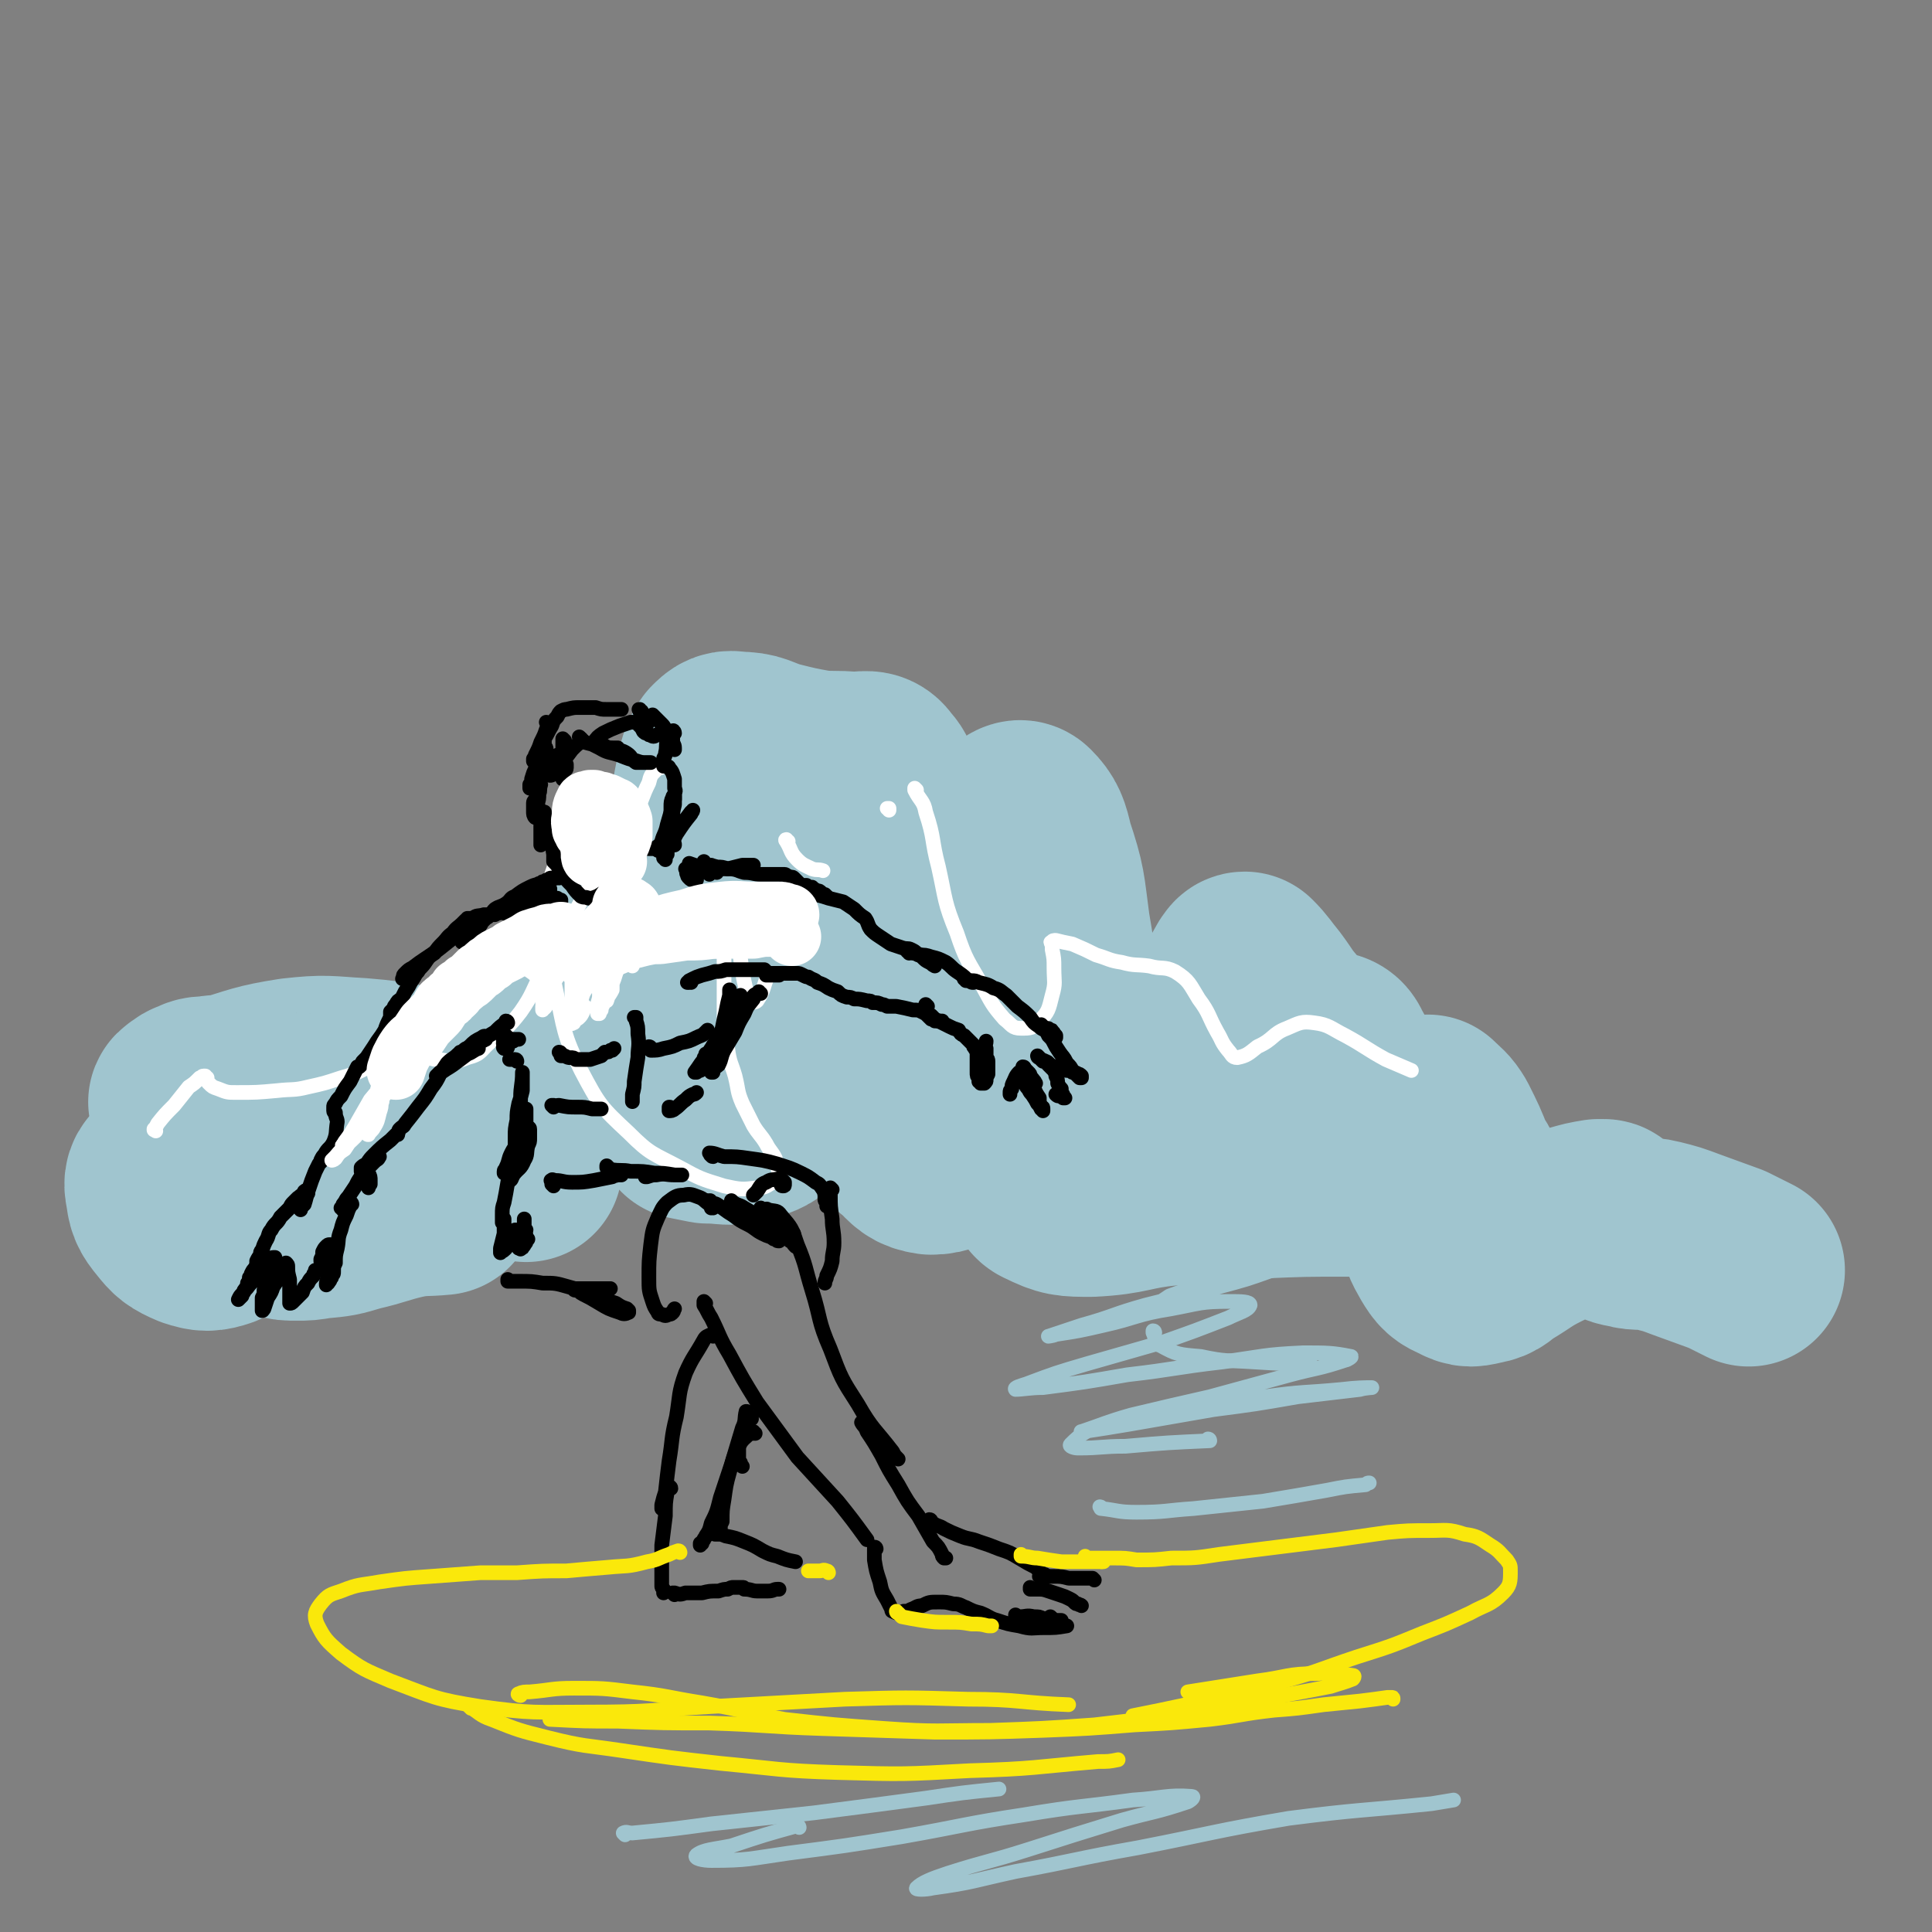 <svg viewBox='0 0 1054 1054' version='1.1' xmlns='http://www.w3.org/2000/svg' xmlns:xlink='http://www.w3.org/1999/xlink'><rect x="0" y="0" width="1054" height="1054" fill="#808080" stroke="none"/><g fill='none' stroke='rgb(160,197,207)' stroke-width='8' stroke-linecap='round' stroke-linejoin='round'><path d='M290,565c-1,0 -1,0 -1,-1 -1,0 -1,0 -1,1 -2,5 -3,6 -3,12 0,7 0,8 4,14 1,3 3,5 5,4 6,-3 8,-5 12,-11 6,-9 5,-10 9,-20 2,-6 1,-6 2,-12 1,0 0,-1 0,-1 0,1 0,2 0,4 1,8 0,9 3,15 1,4 3,7 6,6 5,-1 7,-4 11,-11 6,-11 5,-12 7,-25 3,-11 2,-11 3,-23 1,-5 0,-6 2,-11 0,-1 1,0 2,0 '/></g>
<g fill='none' stroke='rgb(160,197,207)' stroke-width='105' stroke-linecap='round' stroke-linejoin='round'><path d='M362,497c0,0 -1,-1 -1,-1 -1,0 -1,0 -1,0 -4,0 -5,-3 -8,0 -9,11 -10,13 -16,28 -7,19 -7,20 -9,40 -2,11 -3,14 2,23 1,4 6,4 10,2 7,-4 6,-7 13,-15 '/><path d='M376,470c0,0 -1,-1 -1,-1 0,0 1,0 1,0 -2,1 -3,-1 -4,0 -6,9 -7,10 -11,21 -3,9 -2,10 -3,20 -1,3 -2,5 0,5 2,-1 4,-2 7,-6 7,-13 6,-14 11,-27 4,-14 4,-14 7,-28 3,-14 2,-15 5,-29 2,-7 1,-8 5,-14 3,-3 4,-4 9,-3 10,0 10,2 20,5 12,3 12,3 23,5 10,1 10,0 20,1 7,0 10,-2 13,3 5,5 4,8 3,17 -1,16 -3,16 -7,33 -4,17 -4,18 -9,35 -3,12 -2,13 -8,23 -2,4 -5,6 -7,4 -7,-4 -8,-6 -12,-14 -5,-11 -5,-12 -7,-24 -2,-10 -1,-10 0,-20 0,-4 0,-6 2,-7 2,-1 4,1 5,4 4,12 2,13 6,27 5,17 5,17 11,33 5,15 7,14 12,29 3,6 5,7 4,13 -1,4 -4,3 -8,6 '/><path d='M445,586c-1,0 -1,-1 -1,-1 0,0 0,1 0,1 -9,0 -10,0 -20,0 -6,0 -8,2 -13,0 -3,-2 -4,-4 -4,-7 2,-11 3,-12 7,-23 5,-19 5,-19 11,-37 8,-20 7,-21 17,-40 5,-11 5,-13 15,-19 7,-5 11,-6 18,-2 10,5 9,9 16,20 10,13 9,14 18,28 9,11 9,12 19,22 3,3 6,6 9,4 4,-2 3,-6 4,-12 2,-10 0,-10 1,-20 1,-13 0,-14 2,-27 2,-12 2,-12 7,-22 2,-4 5,-7 7,-5 5,5 6,8 8,17 7,21 6,21 9,43 4,23 3,23 7,46 3,16 3,16 8,32 2,4 2,7 6,7 4,1 6,-2 9,-6 7,-8 5,-9 11,-18 3,-3 3,-6 6,-5 3,0 4,2 5,6 5,12 3,13 6,26 4,13 5,12 9,24 2,7 2,7 4,13 '/><path d='M648,579c0,0 -1,0 -1,-1 -1,-5 -1,-5 -2,-10 0,-1 -1,-2 -1,-1 -2,5 -3,6 -3,12 -1,7 -1,7 -1,14 0,4 0,4 0,8 '/><path d='M389,547c-1,0 -1,-1 -1,-1 -1,0 -1,0 -1,0 0,7 -2,9 1,15 7,11 9,10 18,20 7,8 8,7 13,16 2,4 3,6 1,9 -3,5 -5,6 -13,8 -10,3 -10,1 -21,1 -5,-1 -5,-1 -10,-2 '/><path d='M327,593c0,0 -1,-1 -1,-1 0,0 1,1 0,1 -13,-3 -14,-7 -29,-7 -12,0 -13,1 -23,8 -10,6 -10,8 -16,17 -5,9 -4,10 -8,19 -4,8 -2,9 -7,17 -2,3 -2,4 -6,5 -6,0 -6,-1 -12,-3 -9,-3 -8,-5 -17,-8 -12,-3 -12,-3 -24,-3 -10,-1 -10,-1 -19,0 -7,0 -7,0 -15,1 -6,0 -6,1 -13,0 -7,-1 -8,-1 -13,-5 -4,-3 -5,-4 -6,-9 -1,-4 -3,-8 1,-10 11,-5 14,-5 28,-4 28,3 28,7 56,12 42,8 42,7 84,13 '/><path d='M465,583c0,0 -1,-2 -1,-1 1,1 2,2 4,5 6,10 5,10 12,20 6,9 6,10 15,17 5,5 6,7 13,8 7,0 8,-2 13,-6 8,-7 7,-9 13,-17 5,-6 4,-8 11,-13 4,-3 6,-3 11,-3 8,0 8,2 16,4 12,3 11,4 23,6 13,2 14,5 27,2 12,-3 14,-4 23,-12 9,-9 7,-11 13,-22 7,-13 6,-13 12,-26 3,-8 3,-8 7,-15 1,-1 1,-2 2,-2 5,5 5,6 10,12 6,8 5,8 12,16 5,6 5,6 10,11 2,2 2,2 4,3 1,0 1,0 2,0 1,0 1,-1 2,0 5,2 8,0 10,5 7,12 5,13 9,27 5,14 5,14 10,28 '/><path d='M780,617c0,0 -1,-1 -1,-1 0,-1 0,-1 0,-2 0,-4 0,-4 0,-8 0,0 0,0 0,0 4,4 5,4 8,9 5,10 5,10 9,20 3,5 6,8 3,10 -3,4 -7,4 -14,3 -17,-3 -17,-5 -35,-11 -23,-7 -22,-9 -46,-15 -24,-6 -25,-6 -50,-8 -20,-1 -21,-3 -40,1 -16,4 -16,7 -30,16 -8,5 -10,5 -14,12 -2,3 -2,6 1,7 10,5 12,5 24,5 21,-1 21,-4 42,-6 25,-2 25,-3 50,-4 24,-1 24,-1 49,-1 18,0 18,1 37,2 7,0 7,0 14,2 1,0 1,0 2,0 1,1 1,1 0,2 -1,2 -3,1 -3,4 -3,7 -3,7 -3,14 1,8 1,8 5,15 3,5 4,6 9,8 5,3 6,2 11,1 6,-1 6,-3 11,-6 10,-6 10,-7 20,-12 10,-5 10,-4 20,-8 7,-2 7,-2 13,-3 2,0 2,0 3,0 1,0 1,1 2,2 0,1 0,1 1,2 4,3 4,4 10,5 7,2 8,0 16,2 8,2 8,2 16,5 11,4 11,4 22,8 6,3 6,3 12,6 '/><path d='M241,654c0,0 -1,-1 -1,-1 0,0 1,1 1,1 -10,1 -11,0 -21,2 -13,3 -13,4 -26,7 -10,3 -10,3 -21,4 -6,1 -6,1 -11,1 -5,0 -5,0 -9,-1 -7,-1 -7,-2 -13,-4 -7,-3 -7,-3 -14,-6 -8,-4 -8,-4 -15,-8 -7,-3 -7,-3 -13,-5 -4,-2 -5,-3 -8,-2 -2,1 -3,3 -2,7 1,7 1,8 6,14 4,5 5,6 12,9 6,2 8,2 14,0 5,-2 5,-3 8,-8 3,-4 4,-6 2,-10 -2,-6 -3,-7 -9,-10 -6,-3 -7,-3 -14,-3 -5,-1 -6,-1 -10,1 -2,0 -1,1 -3,3 '/><path d='M188,611c0,0 0,-1 -1,-1 -4,-1 -5,-1 -10,-2 -7,-1 -7,-2 -15,-3 -3,0 -3,1 -6,0 -4,0 -4,0 -8,-1 -6,-1 -6,-2 -11,-4 -6,-2 -6,-2 -12,-3 -6,-2 -6,-2 -11,-1 -4,0 -5,0 -8,2 -2,0 -2,1 -4,2 -1,1 -2,1 -1,2 0,1 2,1 4,0 8,-2 8,-4 16,-6 20,-6 20,-7 39,-10 18,-2 18,-1 36,0 25,2 25,4 49,8 9,1 9,1 17,2 '/><path d='M392,559c0,0 -1,-1 -1,-1 3,1 3,2 7,3 13,2 13,2 26,3 '/></g>
<g fill='none' stroke='rgb(255,255,255)' stroke-width='8' stroke-linecap='round' stroke-linejoin='round'><path d='M85,617c0,0 -1,-1 -1,-1 0,0 0,1 0,0 1,-1 1,-1 2,-3 4,-5 4,-5 9,-10 4,-5 4,-5 8,-10 3,-2 3,-2 6,-5 1,0 1,-1 2,-1 0,0 0,0 1,0 0,0 0,1 1,1 0,2 0,2 1,3 2,2 2,2 5,3 5,2 5,2 10,2 11,0 11,0 22,-1 9,-1 9,0 17,-2 9,-2 9,-2 18,-5 11,-3 10,-4 20,-8 6,-2 6,-3 12,-4 3,-1 3,-1 7,-1 3,0 3,0 6,0 4,2 4,3 8,3 8,1 9,2 16,-1 8,-2 7,-4 13,-9 9,-8 9,-7 16,-16 7,-10 6,-11 12,-22 6,-10 5,-10 11,-21 6,-10 6,-10 12,-21 7,-11 8,-11 15,-23 7,-10 7,-10 13,-22 4,-8 3,-8 7,-16 1,-4 1,-4 4,-7 0,-1 1,-1 2,-1 1,-1 1,-1 3,-1 '/><path d='M322,462c0,0 0,-1 -1,-1 -4,1 -5,0 -9,3 -6,4 -8,4 -10,10 -4,11 -3,13 -3,25 0,20 0,21 4,40 5,23 4,25 14,45 10,19 11,20 26,34 12,12 13,11 28,19 11,6 11,6 24,10 9,2 10,2 18,1 5,0 5,-1 10,-4 1,0 1,0 2,-1 1,-2 1,-2 0,-3 -1,-4 -1,-4 -2,-8 -2,-4 -3,-4 -5,-8 -3,-5 -4,-5 -7,-10 -3,-6 -3,-6 -6,-12 -3,-7 -2,-7 -4,-15 -2,-7 -3,-7 -4,-15 -1,-8 -1,-8 -2,-16 0,-9 0,-9 0,-19 0,-8 0,-8 0,-16 0,-9 0,-9 1,-17 0,-5 0,-5 1,-10 1,-3 1,-3 2,-6 0,-1 0,-1 0,-2 1,0 1,-1 1,-1 1,6 1,7 2,13 1,12 0,13 2,25 1,8 1,8 3,17 1,3 0,5 2,6 1,1 3,1 4,0 4,-6 3,-7 6,-14 '/><path d='M430,459c-1,0 -1,-1 -1,-1 -1,0 0,1 0,1 3,5 2,6 6,10 3,3 4,3 8,5 3,1 3,0 6,1 '/><path d='M485,442c0,-1 -1,-1 -1,-1 0,0 0,0 1,0 0,1 0,1 0,1 '/><path d='M500,431c0,0 -1,-1 -1,-1 0,0 0,0 0,1 0,0 0,0 0,0 3,6 5,6 6,12 5,15 3,15 7,30 4,18 3,19 10,36 5,15 6,15 14,29 5,9 5,10 12,18 4,3 4,5 9,5 5,0 7,0 10,-4 5,-5 5,-6 7,-14 2,-7 1,-7 1,-15 0,-5 0,-5 -1,-10 0,-2 0,-1 0,-3 -1,-1 -1,-1 0,-1 0,-1 1,-1 2,-1 4,1 4,1 9,2 7,3 7,3 13,6 7,2 7,3 14,4 7,2 8,1 15,2 7,2 8,0 14,3 8,5 8,7 13,15 6,8 5,9 10,18 3,5 2,5 6,10 2,2 2,4 5,4 5,-1 6,-2 11,-6 9,-4 8,-7 16,-10 7,-3 8,-4 15,-3 8,1 9,3 17,7 11,6 11,7 22,13 7,3 7,3 14,6 '/></g>
<g fill='none' stroke='rgb(0,0,0)' stroke-width='8' stroke-linecap='round' stroke-linejoin='round'><path d='M299,395c0,0 0,0 -1,-1 0,0 1,1 1,1 0,1 0,1 -1,3 -1,3 -1,3 -3,7 -1,3 -1,3 -3,7 0,1 0,1 -1,2 0,1 0,2 0,1 1,0 1,-1 2,-3 1,-1 1,-1 2,-2 0,-1 0,-2 0,-2 1,1 0,1 0,2 0,4 0,4 0,7 0,1 0,1 0,3 0,0 0,1 0,1 1,0 1,-1 1,-2 2,-4 1,-4 2,-8 0,-1 0,-1 0,-2 0,-1 0,-1 -1,-2 0,-1 0,-1 0,-1 0,-2 0,-2 0,-3 2,-3 2,-4 4,-7 1,-3 1,-3 3,-5 1,-2 1,-2 2,-3 2,-1 2,-1 3,-1 4,-1 4,-1 7,-1 4,0 4,0 9,0 3,1 3,1 6,1 2,0 2,0 4,0 2,0 2,0 3,0 0,0 0,0 1,0 0,0 0,0 0,0 0,0 0,0 0,0 '/><path d='M350,388c-1,0 -1,-1 -1,-1 -1,0 0,0 0,1 1,1 1,1 1,1 1,1 1,1 1,3 1,1 0,1 1,2 0,1 0,1 1,1 '/><path d='M357,391c0,0 -1,-1 -1,-1 0,0 0,0 1,1 0,0 0,0 0,0 1,1 1,1 2,2 1,1 1,1 2,2 1,1 1,1 2,3 0,1 0,1 1,2 0,0 0,0 0,0 '/><path d='M368,400c0,-1 -1,-2 -1,-1 0,0 0,0 0,1 0,2 0,2 0,4 0,2 1,2 1,4 0,0 0,0 0,1 '/><path d='M308,404c0,0 -1,-1 -1,-1 0,0 0,0 0,1 0,0 0,0 0,0 0,1 0,1 0,2 0,4 0,4 0,8 0,1 0,1 0,3 0,1 0,1 0,2 1,1 1,1 1,1 0,0 1,0 1,-1 0,0 0,0 0,-1 0,-1 0,-1 0,-1 0,0 -1,0 -1,1 0,2 0,2 -1,4 0,1 0,1 0,2 0,0 0,0 0,1 0,0 0,0 0,0 '/><path d='M305,413c0,0 -1,-1 -1,-1 0,0 0,1 0,1 0,1 -1,1 -1,1 -1,2 -1,2 -1,3 0,1 -1,1 -1,2 0,0 1,0 1,0 '/><path d='M318,404c0,0 -1,0 -1,-1 0,0 1,1 1,1 -3,2 -3,2 -6,5 -3,4 -3,4 -6,8 -2,3 -2,3 -5,5 0,1 0,1 -1,1 0,0 0,0 0,0 1,-2 1,-2 2,-5 '/><path d='M298,411c0,0 -1,-1 -1,-1 0,0 1,0 1,0 -2,4 -3,4 -5,8 -2,3 -2,4 -3,7 0,2 0,2 -1,3 0,1 0,1 0,2 1,0 1,0 2,0 1,0 1,0 2,-1 1,-1 1,-1 2,-1 0,0 0,0 0,0 -1,3 0,3 -1,5 0,3 0,3 -1,6 0,1 0,1 0,3 0,1 0,1 0,2 0,1 0,1 0,1 -1,1 -1,1 -1,1 -1,-1 -1,-2 -1,-3 0,-1 0,-1 0,-3 0,-1 0,-1 0,-2 0,-1 1,-2 1,-1 2,3 2,4 3,8 0,5 0,5 0,9 0,2 0,2 0,4 0,1 0,1 0,2 0,0 0,1 0,0 0,0 1,-1 1,-2 0,-4 0,-4 1,-8 0,-2 0,-2 0,-5 0,0 0,0 0,-1 0,-1 0,-1 0,-1 0,2 0,2 0,4 -1,4 -1,4 -1,7 0,2 -1,2 -1,4 0,1 0,1 0,2 0,0 0,1 0,1 1,-1 1,-1 2,-3 1,-2 1,-2 1,-4 1,-2 1,-2 1,-3 0,-1 0,-1 0,-2 0,0 1,-1 1,0 1,3 1,4 1,8 1,4 0,4 1,9 0,2 0,2 0,4 1,1 1,1 2,2 1,2 1,2 2,4 3,4 3,4 6,7 2,3 2,3 5,6 2,1 2,0 4,1 1,0 1,0 2,0 3,-1 3,-1 6,-3 '/><path d='M363,469c0,0 0,-1 -1,-1 0,0 1,0 1,0 0,0 0,0 0,0 0,-1 0,-1 1,-2 0,-1 0,-1 0,-3 1,-3 1,-3 1,-7 1,-4 1,-4 2,-8 0,-5 0,-5 1,-9 0,-2 0,-2 0,-3 0,-1 0,-2 0,-2 0,1 0,2 0,3 -2,6 -2,6 -4,13 -1,5 -2,5 -3,9 -1,2 -1,2 -2,3 0,1 0,2 0,2 2,-1 3,-2 5,-4 4,-4 3,-4 7,-9 3,-4 3,-4 6,-8 1,0 1,-1 1,-1 0,0 -1,1 -1,2 -4,5 -4,5 -8,11 -2,4 -2,4 -4,7 -2,2 -1,2 -2,4 -1,0 -1,0 -1,1 '/><path d='M317,403c0,0 -1,-1 -1,-1 0,0 0,0 1,1 0,0 -1,0 0,1 2,1 2,1 6,2 2,1 2,1 4,2 3,0 3,0 5,0 2,0 2,0 3,0 1,0 2,0 2,0 0,0 0,0 0,0 -3,0 -3,0 -6,0 -1,0 -1,0 -3,0 0,0 -1,-1 -1,0 0,0 0,0 0,0 5,3 5,2 11,4 5,2 5,2 9,3 3,1 3,1 6,1 1,0 1,0 2,0 0,0 0,0 0,0 0,0 0,0 -1,0 -1,0 -1,0 -3,0 -1,0 -1,0 -2,0 0,0 0,0 -1,0 0,0 0,0 -1,0 0,0 0,0 0,0 -3,-2 -2,-3 -5,-5 -3,-2 -3,-1 -7,-3 -3,0 -3,0 -5,-1 -1,-1 -1,0 -3,-1 -1,0 -1,0 -2,-1 0,0 -1,0 -1,0 2,-3 2,-3 5,-5 4,-2 4,-2 9,-4 3,-1 3,-1 6,-2 1,0 2,0 3,0 1,1 1,1 2,2 1,1 1,1 2,3 1,1 1,1 2,1 1,1 1,1 2,1 1,1 2,1 3,0 1,0 1,0 3,-1 1,0 1,0 2,-1 0,0 0,0 1,0 0,2 0,2 0,5 -1,3 0,3 -1,7 0,2 -1,2 -1,3 0,1 0,1 0,2 0,1 0,1 0,2 0,0 1,0 1,0 1,0 2,0 2,1 2,2 2,3 3,6 0,2 0,2 0,5 1,2 0,2 0,3 0,1 0,1 0,2 0,1 0,1 0,1 0,0 0,0 0,0 0,0 0,-1 0,-1 0,0 0,-1 0,-1 -1,0 -1,1 -1,1 -1,2 -1,3 -1,5 0,1 0,1 0,3 0,1 0,1 0,2 0,0 0,0 0,1 0,0 0,-1 0,-1 0,0 0,0 0,-1 0,0 0,0 0,0 0,-1 0,-1 0,-1 0,1 0,1 0,2 0,1 0,1 1,2 0,2 0,2 1,3 0,1 0,1 0,1 0,1 0,1 0,1 0,0 0,0 0,0 0,0 0,0 0,0 0,1 0,1 -1,1 0,1 0,1 -1,2 0,1 0,1 0,2 0,0 0,0 0,1 0,1 0,1 0,1 1,0 1,0 1,1 1,0 1,0 1,1 0,0 0,0 0,0 0,0 0,0 0,0 -1,0 -1,0 -2,0 -1,0 -1,0 -3,0 -1,0 -1,0 -2,0 -1,1 -1,1 -2,1 -1,0 -1,0 -1,1 -1,0 -1,0 -1,0 -1,0 -1,0 -1,0 0,0 0,0 -1,0 0,0 0,0 -1,0 0,0 0,0 0,0 0,0 0,0 0,0 '/><path d='M306,492c0,0 -1,-1 -1,-1 0,0 1,0 1,0 0,0 -1,0 -1,0 0,0 0,0 -1,-1 -1,0 -1,0 -3,0 -3,0 -3,-1 -6,0 -4,1 -4,1 -7,2 -3,2 -3,2 -6,3 -2,1 -2,1 -3,2 -1,0 -1,0 -2,1 0,0 -1,1 0,1 2,0 2,0 5,0 2,-1 2,-1 4,-2 1,0 1,0 2,-1 1,0 1,0 2,-1 0,0 0,0 0,0 1,0 1,0 1,0 1,-1 1,-1 1,-2 1,-1 1,-1 3,-1 '/><path d='M300,486c0,-1 -1,-1 -1,-1 0,0 1,0 1,0 0,0 -1,0 -1,0 -2,0 -2,0 -5,1 -3,0 -3,1 -5,2 -2,1 -2,1 -4,2 -1,0 -2,1 -1,1 0,0 1,0 3,-1 4,-2 4,-2 8,-5 1,0 1,0 1,0 '/><path d='M305,479c0,0 -1,-1 -1,-1 0,0 0,1 0,1 0,0 0,0 0,0 -2,0 -2,0 -4,1 -2,1 -2,1 -4,1 -1,1 -1,1 -2,1 0,1 -1,1 0,1 0,0 1,0 2,-1 2,0 2,0 3,-1 1,0 1,0 2,-1 0,0 0,0 1,-1 0,0 0,0 0,0 0,0 0,0 0,0 -1,0 -1,0 -1,0 -1,0 -1,0 -2,1 -1,0 -1,0 -2,1 -4,2 -4,1 -8,3 -4,2 -4,2 -8,5 -3,1 -2,2 -5,4 -3,2 -3,1 -6,3 -1,1 -1,1 -2,3 -2,1 -1,1 -3,2 -1,1 -1,1 -2,2 -1,2 -1,2 -3,4 -1,1 -1,1 -3,2 -1,1 -1,1 -2,2 -1,1 -1,1 -2,2 0,0 0,0 -1,1 '/><path d='M282,501c0,0 0,-1 -1,-1 0,0 1,1 1,0 0,0 0,0 0,0 -1,-1 -1,-1 -1,-1 -1,-1 -1,-1 -1,-1 0,-1 0,-1 -1,-1 0,0 0,0 -1,0 -1,0 -1,0 -3,0 -1,0 -1,0 -2,1 -2,0 -1,0 -3,1 -1,0 -1,0 -2,0 0,0 0,0 0,0 0,0 0,0 -1,0 0,0 0,0 0,0 0,0 0,0 -1,0 0,0 0,0 -1,0 -1,0 -1,0 -1,0 -3,1 -4,0 -6,2 -3,2 -3,3 -5,5 -5,5 -5,5 -10,9 -5,4 -5,4 -11,8 -3,2 -3,2 -7,5 -2,1 -2,1 -4,3 -1,1 -1,1 -1,2 0,1 -1,1 0,1 1,1 2,1 4,0 2,-2 2,-2 4,-4 '/><path d='M257,502c0,0 0,-1 -1,-1 0,0 1,0 1,0 0,1 -1,0 -1,0 0,0 0,0 -1,0 0,1 0,1 -1,1 -1,1 -1,1 -2,2 -2,2 -3,2 -5,5 -3,2 -3,3 -5,5 -3,3 -3,3 -5,6 -3,2 -3,2 -5,5 -2,3 -3,3 -5,6 -1,2 -1,2 -3,5 -1,2 -1,2 -3,5 -1,2 -1,2 -2,4 -2,1 -2,1 -3,3 -1,1 -1,1 -1,2 -1,1 -1,1 -2,2 0,2 0,2 0,3 -2,4 -2,4 -3,7 -3,5 -3,4 -6,9 -2,3 -2,3 -4,6 -1,1 -1,1 -2,2 -1,1 0,1 -1,2 0,0 0,0 -1,1 0,0 0,0 -1,0 -2,4 -2,4 -4,8 -3,4 -3,4 -5,8 -2,2 -2,2 -3,4 -1,1 -1,1 -1,2 0,1 0,1 0,2 0,1 1,1 1,1 0,3 1,3 1,5 -1,6 0,6 -2,11 -2,4 -3,3 -5,7 -1,1 -1,1 -2,3 0,0 0,1 0,1 -1,1 -1,1 -1,1 -1,2 -1,2 -2,4 -2,5 -2,5 -4,11 -1,3 -1,4 -2,7 -1,1 -1,1 -2,2 0,1 0,1 0,1 '/><path d='M277,558c0,0 0,-1 -1,-1 0,0 0,1 0,1 -3,2 -3,2 -6,5 -5,3 -5,3 -10,6 -2,1 -3,1 -5,3 -1,0 -1,0 -2,1 -1,1 -2,1 -2,1 0,0 1,0 2,0 3,-1 2,-1 5,-2 1,0 1,0 2,0 0,0 1,0 1,0 -3,1 -3,2 -6,3 -4,3 -4,3 -8,6 -3,2 -3,2 -7,4 -1,1 -1,1 -2,2 0,0 0,0 0,0 7,-5 8,-5 15,-11 4,-3 4,-4 8,-7 2,-1 2,-1 4,-2 0,-1 0,-1 0,-1 0,-1 -1,-1 -2,0 -4,2 -4,2 -7,5 -3,2 -3,2 -6,4 -3,3 -3,2 -6,5 -2,3 -2,3 -4,6 -2,4 -2,4 -5,8 -3,5 -3,5 -7,10 -3,4 -3,4 -7,9 -1,2 -1,1 -3,3 -1,1 0,1 -1,2 0,1 0,1 0,1 0,0 0,0 0,0 -1,0 -1,0 -1,0 -2,2 -2,2 -3,3 -5,4 -5,4 -9,8 -2,2 -2,2 -4,5 -2,1 -2,1 -3,2 0,1 0,1 0,2 0,0 0,0 0,0 1,0 2,0 3,0 0,0 1,0 1,1 1,2 1,2 1,4 0,1 0,1 0,2 -1,1 -1,1 -1,2 0,0 0,0 0,0 '/><path d='M207,631c0,0 -1,-1 -1,-1 0,0 1,1 1,1 -1,2 -1,1 -3,3 -3,3 -3,3 -5,6 -3,3 -3,3 -5,7 -2,3 -2,3 -4,6 -1,1 -1,1 -2,3 -1,1 -1,1 -1,2 -1,1 -1,1 -1,1 0,0 0,0 0,0 1,-1 1,-1 2,-1 1,-1 1,-1 1,-2 1,0 1,0 1,0 0,0 0,1 0,1 -1,1 -1,1 -2,2 0,0 0,0 -1,1 '/><path d='M192,657c0,0 0,-1 -1,-1 0,0 1,0 0,1 0,0 0,0 0,1 -1,2 -1,2 -2,5 -2,4 -2,4 -3,8 -2,5 -1,5 -2,10 -1,4 -1,4 -1,8 -1,2 -1,2 -1,5 0,1 0,1 -1,2 0,1 0,1 -1,2 0,1 0,1 -1,1 0,1 0,1 0,1 -1,0 -1,1 -1,1 0,0 0,-1 0,-1 1,-4 1,-4 1,-7 1,-3 1,-3 1,-6 1,-1 0,-1 0,-2 0,-2 0,-2 0,-3 0,-1 1,-1 0,-2 0,0 0,-1 0,-1 -1,0 -1,0 -2,1 -1,1 -1,1 -2,3 0,2 0,2 -1,4 0,1 0,1 0,1 '/><path d='M168,651c-1,-1 -1,-1 -1,-1 -1,-1 0,0 -1,0 0,1 0,1 0,1 0,0 0,0 -1,1 -1,0 -1,0 -1,1 -1,0 -1,0 -2,1 -1,1 -1,1 -2,2 -1,1 -1,1 -2,3 -3,3 -3,3 -5,5 -2,4 -3,3 -5,7 -2,2 -1,3 -3,6 -1,2 -1,2 -2,5 -1,1 -1,1 -1,3 -1,1 -1,1 -2,3 0,2 0,2 -1,4 -1,1 -1,1 -2,3 0,1 0,1 -1,2 0,2 0,2 -1,3 0,1 0,1 -1,3 -1,1 -1,1 -1,2 -1,1 -1,1 -1,2 -1,1 -1,1 -1,1 -1,1 -1,1 -1,1 0,0 0,0 0,0 0,0 0,0 0,0 1,-2 1,-2 2,-3 2,-3 2,-2 4,-5 1,-1 1,-1 2,-3 1,-1 1,-1 2,-2 1,-2 1,-2 2,-3 1,-1 1,-1 2,-2 1,-1 1,-1 1,-1 1,-1 1,-1 1,-1 0,-1 0,-1 1,-1 0,0 0,0 1,-1 0,0 0,-1 1,-1 0,0 0,0 1,0 0,0 0,0 0,0 0,0 0,0 0,1 0,1 0,1 -1,3 -1,3 -1,3 -2,6 -1,2 -1,2 -2,5 -1,2 -1,2 -1,4 0,1 0,1 -1,3 0,2 0,2 0,3 0,1 0,1 0,2 0,1 0,1 0,2 0,0 0,0 0,0 1,0 0,-1 1,-1 1,-3 1,-3 2,-6 2,-3 2,-3 3,-6 2,-3 2,-3 4,-6 0,-1 0,-1 1,-2 0,-1 0,-1 1,-2 0,-1 0,-1 1,-2 0,0 0,0 0,0 0,-1 0,-1 0,-1 1,1 1,1 1,2 0,3 0,3 1,7 0,3 0,3 0,7 0,1 0,1 0,3 0,1 0,1 0,2 0,0 0,1 0,1 1,0 1,0 2,-1 2,-2 2,-2 5,-5 1,-3 1,-3 3,-5 1,-2 1,-2 3,-4 0,-1 0,-1 1,-2 0,0 0,0 0,-1 0,0 0,0 0,0 '/><path d='M375,475c0,0 -1,-1 -1,-1 0,0 0,0 1,1 0,0 0,0 0,0 0,0 0,-1 0,0 -1,0 -1,0 0,0 0,1 -1,1 0,2 0,1 0,1 1,2 1,1 1,1 2,1 1,0 1,0 2,0 0,0 0,0 0,0 0,-2 0,-2 0,-3 -1,-1 -1,-1 -2,-3 -1,0 -1,0 -2,-1 0,-1 0,-1 0,-1 0,-1 0,-1 0,-1 3,1 3,1 5,2 2,1 2,1 3,2 1,1 1,1 2,1 1,1 1,1 1,1 0,0 0,-1 0,-1 0,-1 0,-1 0,-2 -1,-1 -1,0 -2,-1 -1,-1 0,-1 -1,-2 0,0 0,-1 0,-1 0,0 0,0 0,1 2,1 2,1 3,2 1,1 1,1 2,1 1,1 1,1 2,2 0,0 0,0 0,0 0,0 0,0 0,-1 0,0 -1,0 -1,0 -1,-1 -1,-1 -1,-1 0,-1 0,-1 -1,-1 0,0 0,0 0,0 0,0 -1,-1 0,-1 0,0 1,1 2,2 3,0 3,0 7,0 4,-1 4,-1 8,-2 1,0 1,0 3,0 1,0 1,0 2,0 1,0 1,0 1,0 '/><path d='M387,473c0,0 0,-1 -1,-1 0,0 1,0 1,1 0,0 0,0 0,0 0,0 0,0 1,0 1,0 1,-1 3,0 3,0 3,0 6,1 5,0 5,1 9,2 5,0 5,1 9,1 4,0 4,0 7,0 3,0 3,0 6,0 1,0 1,1 2,1 2,1 2,0 3,1 1,1 1,1 2,2 1,1 1,1 2,2 1,0 1,0 3,0 1,1 1,1 3,1 1,1 1,1 3,2 1,0 1,0 2,1 1,1 1,1 2,1 1,1 1,1 1,1 '/><path d='M443,488c0,0 -1,-1 -1,-1 1,0 2,1 3,1 4,1 4,1 7,2 4,1 4,1 8,2 3,2 3,2 6,4 3,3 3,3 6,5 2,3 1,3 3,6 2,2 2,2 5,4 3,2 3,2 6,4 3,1 3,1 6,2 3,1 3,0 5,1 2,1 2,1 3,2 2,1 2,1 3,2 2,2 2,2 4,3 2,1 1,1 3,2 '/><path d='M377,536c0,0 -1,-1 -1,-1 0,0 0,1 0,1 0,0 0,0 0,0 -1,0 -1,0 -1,0 0,0 0,0 0,0 1,-1 1,-1 3,-2 2,-1 2,-1 5,-2 4,-1 4,-1 7,-2 3,0 3,0 6,-1 3,0 3,0 6,0 3,0 3,0 7,0 2,0 2,0 4,0 2,0 2,0 3,0 1,0 1,0 1,0 1,1 1,1 1,1 1,1 1,1 1,1 1,0 1,0 1,0 1,0 1,0 2,0 0,0 0,0 1,1 1,0 1,0 1,0 1,0 1,0 1,0 0,0 0,0 -1,0 -1,0 -1,0 -2,0 -1,0 -1,0 -2,0 -1,0 -1,0 -1,0 0,0 -1,0 -1,0 2,0 2,-1 4,-1 3,0 3,0 7,0 3,0 3,0 6,0 1,0 1,0 3,1 2,1 2,1 3,1 3,2 3,1 5,3 3,1 3,1 6,3 2,1 2,1 5,2 2,2 2,2 5,3 2,0 2,0 4,1 3,0 3,0 7,1 2,0 2,0 3,1 3,0 3,0 5,1 1,0 1,0 3,1 3,0 3,0 5,0 5,1 5,1 9,2 3,0 3,0 5,1 2,1 2,1 3,2 1,1 1,1 2,2 1,0 1,0 2,1 2,0 2,0 4,0 '/><path d='M496,520c0,-1 0,-1 -1,-1 0,-1 1,0 1,0 0,0 0,0 0,0 0,0 -1,0 -1,0 1,0 1,0 3,1 1,0 1,0 3,1 4,0 4,0 7,1 4,1 4,1 8,3 3,2 3,3 6,5 3,2 3,2 5,4 1,1 1,1 2,1 1,1 1,1 2,1 '/><path d='M506,549c0,0 -1,-1 -1,-1 0,0 0,0 0,1 0,0 0,0 0,1 0,0 0,0 0,1 1,1 1,1 1,1 1,1 1,2 2,2 1,1 1,1 2,2 2,1 2,1 4,2 2,1 2,1 4,2 2,1 2,1 5,2 1,2 1,2 3,3 1,1 1,1 3,3 1,1 1,1 2,2 0,1 0,1 1,2 0,0 0,1 1,1 0,1 0,1 0,1 0,1 0,1 0,1 0,1 0,1 0,2 0,1 0,1 0,2 0,2 0,2 0,3 0,2 0,2 0,3 0,2 0,2 1,3 0,1 0,1 0,2 1,0 1,0 1,1 0,0 0,0 0,0 1,0 1,0 1,0 0,0 0,0 0,0 1,0 1,0 1,0 1,-1 1,-1 1,-2 0,-1 0,-1 1,-3 0,-1 0,-1 0,-2 0,-2 0,-2 0,-3 0,-1 0,-1 0,-2 0,-2 -1,-1 -1,-3 0,-2 0,-2 0,-4 -1,-2 0,-2 0,-4 '/><path d='M527,534c0,0 -1,-1 -1,-1 0,0 0,0 0,0 0,0 0,0 0,0 0,1 0,1 0,1 1,0 1,0 1,1 2,0 2,0 3,0 2,0 2,0 4,1 4,1 5,1 8,3 4,1 4,2 7,4 3,3 3,3 6,6 4,3 4,3 7,6 2,3 2,3 5,5 1,1 1,1 3,2 1,1 1,1 2,1 1,1 1,1 2,2 1,0 1,0 1,1 1,0 1,0 1,0 0,0 0,0 0,0 0,-1 0,-1 0,-1 0,0 0,0 -1,-1 0,0 0,-1 -1,-1 0,-1 0,-1 -1,-1 -1,-1 -1,-1 -2,-1 -1,0 -1,0 -2,-1 0,0 0,0 -1,-1 0,0 0,0 0,0 0,0 0,0 0,0 1,1 1,1 2,2 1,2 1,2 2,4 2,2 2,2 3,4 1,2 1,2 3,5 2,3 2,2 4,6 2,2 2,2 3,4 1,1 1,1 2,2 1,1 1,1 2,2 0,0 0,0 0,0 1,0 1,0 1,0 0,-1 0,-1 0,-1 -1,-1 -1,-1 -2,-1 -1,-1 -1,-1 -3,-1 -1,-1 -1,-1 -3,-1 -2,-1 -2,-1 -4,-1 -2,0 -2,0 -3,-1 -2,-1 -2,-1 -3,-2 -1,-1 -1,-1 -3,-1 -1,-1 -1,-1 -1,-1 -1,-1 -1,-1 -1,-1 -1,0 -1,-1 -1,-1 0,0 0,0 0,0 1,1 1,1 2,2 3,1 2,1 4,3 2,2 2,2 3,3 1,2 1,2 1,3 1,2 1,2 1,4 1,2 1,2 2,3 0,1 0,1 0,3 1,0 1,0 1,1 1,1 1,1 1,1 0,0 0,0 0,0 0,0 0,0 -1,0 0,-1 0,-1 -1,-1 -2,0 -2,0 -3,-1 '/><path d='M565,591c0,0 -1,-1 -1,-1 0,0 1,0 0,0 0,0 0,0 0,0 0,-1 0,-1 -1,-1 0,-1 0,-1 -1,-2 0,-1 0,-1 -1,-2 0,0 0,0 -1,-1 0,0 0,0 -1,-1 0,0 0,0 -1,-1 0,0 0,0 0,0 1,0 1,1 1,1 1,2 1,2 3,4 1,3 1,3 2,6 1,3 1,3 3,6 0,1 0,1 0,3 1,1 1,1 1,2 1,0 1,0 1,1 0,0 0,0 0,1 0,0 0,0 0,0 0,-1 0,-1 -1,-1 -1,-2 -1,-2 -2,-3 -1,-2 -1,-2 -3,-5 -1,-1 -1,-1 -2,-3 -1,-1 -1,-1 -2,-3 0,-1 0,-1 -1,-2 0,-1 0,-1 -1,-2 0,-1 0,-1 -1,-1 0,-1 0,-1 0,-1 -2,2 -2,3 -3,5 -1,2 -1,2 -1,4 -1,1 -1,1 -1,2 0,1 0,1 0,1 '/><path d='M280,568c-1,0 -1,0 -1,-1 -1,0 0,1 -1,1 0,0 0,0 -1,0 0,0 0,0 -1,0 0,-1 0,0 -1,0 0,0 0,-1 0,-1 -1,1 0,1 0,1 0,1 -1,1 0,2 0,1 -1,1 0,2 0,0 0,0 1,0 0,0 1,0 1,-1 0,-1 0,-1 0,-2 0,-1 0,-1 0,-1 0,-1 0,-1 0,-1 2,0 2,0 3,0 2,0 2,0 3,0 '/><path d='M277,566c-1,0 -1,-1 -1,-1 -1,0 0,1 0,1 '/><path d='M282,579c0,0 0,-1 -1,-1 0,0 0,0 0,0 -1,0 -1,0 -2,0 0,0 0,0 -1,0 '/><path d='M415,542c0,0 -1,0 -1,-1 0,0 0,1 -1,1 0,0 0,0 0,0 -2,1 -2,1 -2,3 -3,4 -3,3 -5,8 -3,5 -3,5 -5,10 -3,5 -3,5 -6,10 -2,4 -1,4 -3,8 -1,1 -2,1 -3,3 0,0 0,1 0,1 -1,0 -1,0 -1,0 2,-3 2,-3 4,-6 2,-4 2,-4 3,-8 1,-2 1,-2 1,-3 0,-1 0,-1 1,-3 0,-1 0,-1 0,-2 0,-1 0,-1 0,-2 0,0 0,0 0,-1 0,-1 -1,-1 0,-2 0,-1 0,-1 0,-2 1,-1 0,-1 0,-2 0,0 0,0 0,-1 0,0 0,0 0,0 0,0 0,0 0,0 -1,0 0,0 0,-1 -1,0 -1,0 0,-1 0,-2 0,-2 1,-5 0,-1 0,-1 0,-2 1,-2 0,-2 0,-3 0,0 0,-1 0,-1 0,1 0,2 0,3 -1,4 -1,4 -2,9 -1,4 -1,4 -2,9 -1,3 -1,4 -2,7 -1,2 -2,2 -3,3 0,1 0,1 -1,2 0,0 0,0 0,0 2,-3 2,-4 4,-8 3,-5 3,-5 6,-11 3,-5 3,-4 5,-9 1,-1 1,-1 1,-2 0,0 0,0 0,0 -1,4 -1,5 -3,9 -3,7 -4,6 -7,13 -4,6 -4,6 -7,12 -2,3 -3,3 -5,6 -1,1 -1,1 -2,2 -1,0 -1,0 -1,0 3,-4 3,-5 7,-9 3,-6 3,-6 7,-11 2,-5 2,-5 5,-10 1,-1 1,-1 1,-2 0,0 0,0 0,0 -2,4 -2,4 -4,9 -3,5 -3,5 -7,10 -2,3 -2,3 -4,7 0,0 0,0 -1,1 0,1 -1,1 0,1 1,-2 2,-2 4,-5 3,-3 3,-3 5,-6 2,-2 2,-3 3,-5 0,0 0,0 0,-1 0,0 0,-1 0,0 -2,2 -2,3 -5,6 -2,3 -2,3 -4,6 -2,3 -2,3 -3,5 0,1 0,1 -1,2 0,0 0,0 0,1 0,0 0,-1 0,-1 1,-1 1,-1 1,-2 1,-1 0,-1 1,-3 0,-1 0,-1 1,-2 0,0 0,0 0,-1 0,0 0,0 0,0 '/><path d='M306,575c0,0 0,-1 -1,-1 0,0 1,1 1,1 0,1 0,1 0,1 0,0 0,0 1,0 0,0 0,0 1,0 2,1 2,1 3,1 2,0 2,0 3,1 2,0 2,0 4,0 2,0 2,0 4,0 3,-1 3,-1 6,-2 1,-1 1,-1 2,-2 2,0 2,0 3,-1 0,0 0,0 1,0 1,-1 1,-1 1,-1 '/><path d='M347,556c0,-1 -1,-1 -1,-1 0,0 0,0 1,0 0,0 0,0 0,0 0,0 0,0 0,0 0,1 0,1 0,2 1,3 1,3 1,7 1,7 0,7 0,13 -1,6 -1,6 -2,13 0,3 0,3 -1,7 0,1 0,1 0,2 0,1 0,1 0,2 '/><path d='M355,572c0,0 0,-1 -1,-1 0,0 1,0 1,1 0,0 0,0 0,0 0,0 0,1 0,1 3,0 4,0 7,-1 5,-1 5,-1 9,-3 5,-1 5,-1 9,-3 2,-1 3,-1 4,-2 1,-1 1,-1 2,-2 '/><path d='M366,605c0,0 0,-1 -1,-1 0,0 1,0 0,0 0,1 0,1 0,1 0,0 0,1 0,1 1,0 2,0 3,-1 3,-2 3,-3 6,-5 2,-2 2,-2 4,-3 1,0 1,0 2,-1 '/><path d='M302,604c0,0 -1,-1 -1,-1 0,0 0,0 1,0 1,1 1,0 3,0 5,1 5,1 10,1 4,0 4,0 8,1 3,0 3,0 5,0 '/><path d='M287,611c0,0 -1,-1 -1,-1 0,0 0,0 0,0 0,2 0,2 -1,4 -1,6 -2,6 -3,11 -2,5 -2,5 -3,10 -1,2 -1,2 -2,3 0,1 -1,2 0,2 0,-1 0,-1 1,-2 1,-4 2,-4 3,-8 2,-3 2,-3 3,-5 0,-1 0,-1 0,-2 0,-1 0,-1 0,-1 -2,3 -3,3 -5,7 -2,4 -1,4 -3,8 0,1 -1,1 -1,2 0,0 0,1 0,1 3,-3 3,-4 6,-8 3,-4 3,-4 5,-8 1,-3 1,-3 2,-6 0,-1 0,-1 0,-2 0,-1 0,-1 0,-1 -2,4 -3,4 -4,9 -3,6 -2,6 -4,13 -1,3 -1,3 -2,6 0,0 0,1 0,1 1,0 1,-1 2,-3 3,-4 4,-3 6,-8 2,-3 1,-4 2,-8 1,-2 1,-2 1,-4 0,-2 0,-2 0,-3 0,-1 0,-1 0,-2 0,-1 -1,-1 -1,-1 -1,-1 -1,-1 -1,-1 0,-1 0,-1 0,-2 0,-1 0,-1 0,-2 0,-2 0,-2 0,-3 0,-1 0,-1 0,-2 0,0 -1,0 -1,1 -2,3 -2,4 -3,8 -1,4 0,4 -1,9 0,2 0,2 -1,4 0,1 0,1 0,2 0,0 0,0 0,0 0,0 0,0 0,-1 0,-4 0,-4 0,-8 0,-4 0,-4 1,-9 0,-4 0,-4 1,-9 1,-3 1,-3 2,-7 0,-2 0,-2 0,-4 0,-1 0,-1 0,-2 0,-1 0,-1 0,-2 0,-1 0,-1 0,-2 0,0 0,0 0,0 0,7 -1,7 -1,14 0,6 0,6 0,12 0,6 0,6 0,11 0,1 0,1 0,2 '/><path d='M278,640c0,0 -1,0 -1,-1 0,0 0,0 0,0 1,-2 1,-2 1,-3 0,-1 0,-1 0,-1 0,0 0,0 0,0 -1,5 0,5 -1,10 -1,6 -1,6 -2,11 -1,3 -1,3 -1,7 0,1 0,1 0,2 0,1 0,1 0,2 0,0 0,0 0,0 0,-1 0,-1 1,-1 0,-1 0,-1 0,-1 0,0 0,0 0,0 0,4 0,4 0,8 -1,4 -1,4 -2,8 0,1 0,1 0,2 0,0 0,1 0,0 1,0 2,-1 3,-2 2,-3 1,-3 3,-6 1,-1 1,-1 2,-3 0,0 0,-1 0,-1 1,0 1,0 1,1 0,2 0,2 0,5 0,1 0,1 1,2 0,1 0,1 0,2 1,0 1,1 1,0 1,0 1,0 1,-1 1,0 1,-1 1,-1 1,-1 1,-1 1,-2 0,0 0,0 1,-1 0,0 0,0 0,0 0,0 0,0 0,0 0,0 -1,0 -1,0 0,-1 0,-1 0,-1 0,0 0,0 0,-1 -1,-2 0,-2 0,-3 -1,-1 -1,-1 -1,-3 0,-1 0,-1 0,-2 0,0 0,0 0,-1 0,0 0,0 0,0 0,0 0,0 0,1 0,1 0,1 0,2 0,0 0,0 0,1 0,0 0,0 0,0 0,0 0,-1 0,-2 0,0 0,0 0,-1 '/><path d='M302,647c0,0 -1,-1 -1,-1 0,0 0,0 0,0 0,0 0,0 0,-1 0,0 0,0 0,-1 0,0 -1,0 0,0 0,-1 1,0 2,0 4,0 4,1 9,1 6,0 6,0 12,-1 5,-1 5,-1 10,-2 1,-1 1,-1 3,-1 1,0 2,0 2,0 -1,0 -1,0 -2,0 -4,1 -4,1 -8,2 '/><path d='M389,659c0,0 0,0 -1,-1 0,0 1,1 0,1 0,-1 0,-1 -1,-2 -3,-2 -3,-3 -6,-4 -3,-1 -4,-2 -8,-1 -4,0 -5,1 -9,4 -3,3 -3,4 -5,8 -3,7 -3,7 -4,15 -1,9 -1,9 -1,18 0,7 0,7 2,13 1,3 1,3 3,6 0,1 1,1 2,1 2,1 2,1 4,0 1,0 1,0 2,-1 1,-1 0,-1 1,-2 0,0 0,0 0,0 '/><path d='M278,699c0,0 -1,-1 -1,-1 0,0 0,1 0,1 3,0 3,0 6,0 7,0 7,0 13,1 7,0 7,0 14,2 7,2 7,2 14,5 6,2 6,2 12,4 3,2 3,2 6,3 1,1 1,1 1,1 0,1 0,1 0,1 -2,1 -3,1 -5,0 -6,-2 -6,-2 -11,-5 -5,-3 -5,-3 -9,-5 -2,-1 -1,-1 -3,-2 -1,0 -2,0 -2,-1 1,0 1,0 2,0 6,0 6,0 12,0 3,0 3,0 6,0 '/><path d='M332,637c0,0 -1,-1 -1,-1 0,0 0,0 0,1 1,0 1,1 2,1 6,1 6,0 11,1 7,0 7,0 13,1 5,0 5,0 11,1 1,0 1,0 3,0 0,0 1,0 1,0 -2,0 -2,0 -4,0 -5,0 -5,-1 -10,0 -2,0 -2,0 -5,1 -1,0 -1,0 -1,0 '/><path d='M400,656c0,0 -1,-1 -1,-1 0,0 0,1 1,1 3,2 3,1 6,3 5,3 5,3 11,6 3,2 3,2 7,4 2,1 3,1 5,2 1,1 1,1 2,1 1,1 1,1 2,1 0,0 0,0 0,0 -3,-2 -3,-3 -5,-4 -5,-3 -5,-3 -10,-4 -4,-2 -4,-1 -8,-2 -2,0 -2,0 -4,0 -1,0 -1,0 -2,1 0,0 0,1 0,1 4,2 5,1 10,2 3,1 3,0 7,1 '/><path d='M388,656c0,0 0,-1 -1,-1 0,0 1,0 0,0 0,1 0,0 0,0 0,0 0,0 0,0 0,1 -1,0 -1,0 0,0 0,1 1,1 2,1 2,0 4,1 5,3 4,3 9,6 4,3 4,3 8,5 4,2 4,3 8,5 2,1 2,1 5,2 1,1 1,1 2,1 1,1 1,1 2,1 0,0 0,0 0,0 0,0 0,0 0,0 0,-1 0,-1 -1,-2 -1,-1 -1,-1 -3,-2 -1,-1 -1,-1 -2,-1 -1,-1 -1,-1 -2,-1 0,-1 0,-1 0,-1 -1,-1 -1,-1 -1,-1 0,-1 0,-1 0,-1 0,-1 0,-1 0,-1 0,0 0,0 0,0 0,0 0,0 0,0 1,0 0,-1 0,-1 0,0 0,0 1,1 2,1 2,1 3,2 3,2 3,2 6,3 1,1 1,2 2,3 2,1 2,1 3,2 2,1 1,1 3,3 0,0 0,0 0,0 '/><path d='M416,660c0,0 -1,-1 -1,-1 0,0 0,1 1,1 0,0 0,0 0,0 0,0 0,0 1,0 1,0 1,-1 2,0 4,1 5,0 7,3 6,7 6,7 9,16 5,12 4,12 8,25 5,16 3,16 10,32 6,16 6,16 15,30 8,14 9,13 19,26 1,2 1,2 3,4 '/><path d='M385,711c0,0 -1,-1 -1,-1 0,0 0,1 0,2 2,3 2,4 4,7 5,10 4,10 10,20 7,13 7,13 15,26 11,15 11,15 22,30 11,12 11,12 22,24 8,10 8,10 16,21 '/><path d='M476,779c0,0 -1,-1 -1,-1 0,0 0,0 0,0 0,0 0,0 -1,0 -1,-1 -1,-1 -2,-1 0,0 0,0 -1,0 0,0 0,0 0,0 0,0 0,0 0,0 0,0 -1,-1 -1,-1 1,2 2,2 3,5 4,6 4,6 8,13 4,8 4,8 9,16 5,9 5,9 11,17 4,7 4,7 8,14 3,3 3,3 5,7 0,1 0,1 1,2 0,0 0,0 1,0 '/><path d='M508,830c0,0 0,-1 -1,-1 0,0 1,1 1,1 0,0 0,1 1,1 3,2 3,1 6,3 4,2 4,2 9,4 5,2 5,1 10,3 6,2 6,2 11,4 6,2 6,2 11,5 5,3 5,3 9,5 2,2 2,2 4,4 1,0 0,0 1,0 '/><path d='M478,845c0,0 0,-1 -1,-1 0,0 0,0 0,0 1,1 0,1 0,1 0,3 0,3 0,6 1,6 1,6 3,12 1,5 1,5 4,10 1,2 1,2 2,4 1,1 0,2 1,2 2,1 2,1 3,1 2,0 2,0 3,-1 2,0 2,0 4,-1 3,-1 3,-2 6,-2 4,-2 4,-2 9,-2 4,0 4,0 8,1 4,0 4,1 7,2 4,2 4,2 8,3 5,2 5,3 9,4 6,2 6,2 12,3 7,2 7,1 13,1 7,0 7,0 13,-1 '/><path d='M555,882c0,0 -1,-1 -1,-1 0,0 0,0 0,1 0,0 0,0 0,0 1,0 1,0 2,0 4,0 4,-1 8,0 3,0 3,0 5,1 3,0 3,0 5,0 1,1 1,1 2,1 2,0 2,0 3,0 0,0 0,0 0,0 '/><path d='M563,867c0,0 -1,-1 -1,-1 0,0 0,1 0,1 2,0 2,0 4,0 3,0 3,0 6,1 3,1 3,1 6,2 3,1 3,1 5,2 2,1 2,1 3,2 1,1 1,1 2,1 1,1 1,0 2,1 0,0 0,0 0,0 '/><path d='M568,861c0,0 0,-1 -1,-1 0,0 1,0 1,0 0,1 0,1 0,0 4,0 4,0 7,0 4,0 4,0 8,1 4,0 4,0 8,0 2,0 2,0 3,0 1,0 1,0 2,0 0,0 0,0 1,1 '/><path d='M574,883c0,0 -1,-1 -1,-1 0,0 0,1 0,1 1,1 1,1 1,2 '/><path d='M389,631c-1,0 -1,-1 -1,-1 -1,0 0,0 0,0 0,0 0,0 0,0 0,0 -1,-1 -1,-1 3,0 4,1 8,2 7,0 7,0 14,1 7,1 8,1 15,3 6,2 7,2 13,5 4,2 4,2 8,5 2,1 2,1 4,4 1,1 0,1 1,2 0,2 0,2 0,3 0,1 0,1 1,2 0,1 0,1 0,2 0,0 0,0 1,0 '/><path d='M454,649c0,0 -1,-1 -1,-1 0,0 0,0 0,0 0,1 0,0 0,1 0,1 0,1 0,3 0,6 0,6 1,13 0,6 1,6 1,13 0,5 -1,5 -1,10 -1,4 -1,4 -3,8 0,2 -1,2 -1,4 '/><path d='M427,647c0,0 -1,0 -1,-1 0,0 0,1 1,1 0,0 0,0 0,0 0,0 0,0 0,0 1,0 1,0 1,-1 0,0 0,0 0,-1 0,0 0,0 -1,-1 -1,0 -1,-1 -2,-1 -4,1 -4,0 -7,2 -3,1 -3,2 -5,5 -1,1 -1,1 -2,2 '/><path d='M389,729c0,-1 -1,-1 -1,-1 0,0 1,0 1,0 -1,0 -1,0 -1,0 -2,1 -3,1 -4,3 -5,9 -6,9 -10,18 -4,11 -3,12 -5,24 -3,12 -2,12 -4,24 -1,8 -1,8 -2,17 -1,3 -1,3 -2,7 0,1 0,1 0,1 0,1 0,1 0,1 '/><path d='M405,800c0,0 0,0 -1,-1 0,0 0,0 0,0 0,0 0,0 0,-1 -1,-1 -1,-1 -1,-2 0,-2 0,-2 0,-4 0,-1 0,-1 0,-3 0,-2 0,-2 1,-4 0,-1 0,-1 0,-1 '/><path d='M410,774c0,-1 -1,-1 -1,-1 0,-1 1,0 1,0 0,0 -1,0 -1,0 0,0 -1,0 -1,0 0,0 0,0 -1,0 0,-1 0,-1 0,-1 0,-1 0,-1 0,-1 0,-1 1,-1 0,-1 -1,4 0,5 -2,9 -3,10 -3,10 -6,20 -3,9 -3,9 -6,18 -2,8 -2,8 -5,14 -1,4 -1,4 -3,7 0,1 -1,1 -1,2 -1,1 -1,1 -1,2 0,0 -1,0 -1,0 0,1 0,1 0,1 0,0 0,0 0,0 '/><path d='M412,782c-1,0 -1,0 -1,-1 -1,0 0,1 0,1 0,0 -1,0 -1,0 -1,0 -1,0 -1,0 -3,3 -4,3 -6,7 -3,6 -3,7 -5,14 -2,7 -2,8 -3,15 -1,6 -1,6 -1,12 -1,2 -1,2 -1,4 0,1 0,1 0,2 0,0 0,0 0,1 -1,0 -1,0 -1,0 -1,0 -1,0 -1,0 -1,0 -1,0 -1,0 0,0 0,0 0,0 0,0 -1,-1 -1,-1 3,0 4,1 7,2 5,1 5,1 10,3 5,2 5,2 10,5 4,2 4,2 8,3 5,2 5,2 10,3 '/><path d='M366,812c0,-1 -1,-1 -1,-1 0,0 0,0 0,0 0,2 -1,2 -1,3 -1,6 -1,6 -1,13 -1,8 -1,8 -2,16 0,6 0,6 0,13 0,3 0,3 0,7 0,1 0,1 0,2 0,1 0,1 1,2 0,0 0,0 0,1 0,0 0,0 0,0 0,1 0,1 0,1 '/><path d='M368,870c0,0 -1,-1 -1,-1 0,0 0,0 1,0 3,1 3,1 6,0 4,0 4,0 9,0 4,-1 4,-1 9,-1 3,-1 3,-1 5,-1 2,-1 2,-1 3,-1 1,0 1,0 3,0 0,0 0,0 1,0 0,0 0,0 0,0 1,0 1,0 1,0 1,0 1,0 1,1 4,0 4,1 7,1 3,0 3,0 6,0 3,0 3,-1 5,-1 1,0 1,0 1,0 '/></g>
<g fill='none' stroke='rgb(250,232,11)' stroke-width='8' stroke-linecap='round' stroke-linejoin='round'><path d='M490,880c0,0 -1,0 -1,-1 0,0 0,1 1,1 0,0 0,0 0,0 1,1 1,1 2,2 5,1 5,1 11,2 7,1 7,1 14,1 7,0 7,0 13,1 5,0 5,0 9,1 1,0 1,0 2,0 '/><path d='M558,849c0,0 -1,0 -1,-1 0,0 0,1 0,1 0,0 0,0 0,0 5,0 5,1 9,1 6,1 6,1 13,2 5,0 5,0 10,0 4,0 4,0 9,0 1,0 1,0 3,0 1,0 1,0 1,0 0,0 0,0 0,0 '/><path d='M601,852c0,0 -1,-1 -1,-1 0,0 0,1 1,1 0,0 0,0 0,0 '/><path d='M593,850c0,0 -1,0 -1,-1 0,0 0,1 1,1 0,0 0,0 0,0 1,0 1,0 2,0 1,0 1,0 3,0 4,0 4,0 9,0 7,0 7,0 13,1 10,0 10,0 19,-1 13,0 13,0 26,-2 16,-2 16,-2 32,-4 16,-2 16,-2 32,-4 14,-2 14,-2 28,-4 11,-1 11,-1 23,-1 9,0 10,-1 19,2 7,1 8,2 14,6 5,3 5,4 9,8 2,3 2,3 2,6 0,6 0,8 -4,12 -7,7 -9,6 -18,11 -13,6 -13,6 -26,11 -17,7 -17,7 -36,13 -21,7 -21,8 -43,14 -25,7 -25,6 -50,12 -14,3 -14,3 -29,6 '/><path d='M371,847c0,0 0,-1 -1,-1 0,0 0,0 0,0 -3,1 -3,1 -5,2 -6,2 -6,3 -12,4 -11,3 -11,2 -21,3 -12,1 -12,1 -23,2 -13,0 -13,0 -27,1 -8,0 -8,0 -16,0 -2,0 -2,0 -4,0 -13,1 -14,1 -27,2 -14,1 -14,1 -28,3 -11,2 -11,1 -21,5 -6,2 -7,2 -11,7 -3,4 -4,6 -2,11 4,8 5,9 13,16 12,9 13,9 27,15 24,9 24,10 49,14 29,4 29,3 59,3 33,0 33,-1 67,-3 36,-2 36,-2 73,-4 33,-1 33,-1 67,0 28,0 28,2 55,3 '/><path d='M452,858c0,0 0,-1 -1,-1 -2,-1 -2,0 -4,0 -3,0 -3,0 -6,0 '/><path d='M257,932c0,0 -1,-1 -1,-1 5,3 6,5 12,7 15,6 15,6 31,10 20,5 20,4 40,7 27,4 27,4 54,7 32,3 32,4 64,5 36,1 36,1 72,-1 35,-1 35,-2 70,-5 6,0 6,0 11,-1 '/><path d='M760,927c0,-1 0,-1 -1,-1 -1,0 -1,0 -2,0 -7,1 -7,1 -15,2 -10,1 -10,1 -20,2 -14,2 -14,2 -27,3 -18,2 -18,3 -35,5 -21,2 -21,2 -41,3 -25,2 -25,2 -50,3 -29,1 -29,1 -59,1 -31,-1 -31,-1 -62,-2 -30,-1 -30,-2 -61,-3 -25,0 -25,0 -50,-1 -18,0 -18,0 -37,-1 '/><path d='M284,925c-1,0 -2,-1 -1,-1 2,-1 3,-1 6,-1 12,-1 12,-2 24,-2 16,0 16,0 32,2 19,2 19,3 38,6 23,4 23,5 45,9 27,3 27,3 55,5 28,2 29,1 57,1 28,-1 29,-1 57,-3 26,-3 26,-3 51,-7 24,-3 23,-4 46,-8 16,-3 17,-3 32,-6 6,-2 7,-2 12,-4 1,-1 1,-2 0,-2 -9,-1 -10,-2 -19,-1 -17,0 -17,2 -33,4 -19,3 -19,3 -38,6 '/></g>
<g fill='none' stroke='rgb(160,197,207)' stroke-width='8' stroke-linecap='round' stroke-linejoin='round'><path d='M341,1001c0,0 -1,-1 -1,-1 2,-1 2,0 5,0 21,-2 21,-2 43,-5 28,-3 28,-3 56,-6 31,-4 31,-4 61,-8 20,-3 20,-3 40,-5 '/><path d='M436,997c0,0 0,-1 -1,-1 -18,5 -18,5 -36,11 -10,2 -15,2 -19,5 -2,2 4,3 8,3 20,0 21,-1 42,-4 31,-4 31,-4 62,-9 34,-6 34,-7 67,-12 30,-5 30,-4 59,-8 16,-1 19,-3 32,-2 2,0 0,2 -2,3 -18,6 -18,5 -36,10 -26,8 -26,8 -51,16 -22,7 -22,6 -44,13 -9,3 -14,5 -17,8 -1,1 5,1 9,0 22,-3 22,-4 45,-9 33,-6 33,-7 67,-13 41,-8 41,-9 82,-16 39,-5 39,-4 78,-8 6,-1 6,-1 12,-2 '/><path d='M601,823c0,-1 -1,-1 -1,-1 0,0 0,0 0,0 1,1 0,1 1,1 9,1 9,2 19,2 16,0 16,-1 31,-2 19,-2 19,-2 38,-4 18,-3 18,-3 35,-6 10,-2 10,-2 21,-3 1,-1 1,-1 2,-1 '/><path d='M660,786c0,0 0,-1 -1,-1 0,0 1,0 1,1 -22,1 -23,1 -46,3 -13,0 -13,1 -26,1 -2,0 -5,-1 -4,-2 6,-6 9,-8 19,-11 18,-6 19,-5 38,-8 24,-5 24,-4 49,-7 21,-3 21,-2 42,-4 8,-1 13,-1 16,-1 2,0 -3,0 -6,1 -17,2 -17,2 -34,4 -23,4 -23,4 -46,7 -23,4 -23,4 -46,8 -12,2 -12,2 -25,4 -1,0 -2,0 -1,0 12,-4 13,-5 27,-9 21,-5 21,-5 43,-10 22,-6 22,-6 44,-12 15,-4 15,-3 30,-8 1,0 4,-2 3,-2 -10,-2 -13,-2 -26,-2 -22,1 -22,2 -44,5 -26,3 -26,4 -52,7 -23,4 -23,4 -46,7 -7,0 -11,1 -15,1 -1,-1 3,-2 6,-3 16,-6 16,-6 33,-11 21,-6 21,-6 42,-12 17,-6 17,-6 35,-13 6,-3 11,-4 12,-7 0,-2 -5,-2 -11,-2 -16,0 -16,1 -32,4 -19,3 -19,5 -37,9 -13,3 -13,3 -26,5 -2,1 -5,1 -4,1 6,-2 9,-3 18,-6 18,-5 17,-6 35,-11 20,-5 20,-5 40,-10 15,-4 15,-4 29,-9 3,-1 8,-2 7,-2 -3,0 -7,0 -13,1 -14,3 -14,3 -27,7 -12,4 -12,4 -23,8 -3,2 -3,2 -6,4 0,0 0,1 0,1 '/><path d='M630,727c0,0 0,-1 -1,-1 0,0 0,0 0,1 2,4 0,6 4,7 9,5 10,5 22,6 14,3 14,2 29,3 16,1 16,1 31,1 '/></g>
<g fill='none' stroke='rgb(255,255,255)' stroke-width='32' stroke-linecap='round' stroke-linejoin='round'><path d='M331,441c0,0 0,0 -1,-1 0,0 1,1 1,1 '/><path d='M330,444c0,0 -1,-1 -1,-1 0,0 0,1 0,1 0,0 -1,0 -1,1 -1,1 -1,0 -2,1 -1,4 -1,4 -2,7 -1,5 -1,5 -2,9 0,2 0,2 0,3 0,1 0,1 0,2 0,1 1,1 1,1 2,0 3,0 5,-1 1,-1 2,-2 3,-4 1,-3 2,-3 2,-7 1,-3 1,-4 1,-7 0,-2 0,-2 -1,-4 0,-2 0,-2 -1,-3 0,-1 0,-1 -1,-2 -1,0 -1,-1 -2,-1 -1,-1 -1,-1 -2,-1 0,0 -1,0 -1,0 -2,3 -2,3 -3,7 -1,4 -1,4 -1,9 0,3 0,3 2,6 0,2 0,2 2,4 1,1 1,1 2,2 1,0 2,0 3,0 2,0 3,0 4,-1 2,-1 2,-2 3,-4 1,-2 1,-2 2,-5 0,-4 0,-4 0,-8 -1,-3 -1,-3 -3,-6 -1,-1 -1,-2 -2,-2 -2,-1 -2,-1 -4,-2 -2,0 -2,0 -3,-1 -2,0 -2,0 -4,-1 -1,0 -1,0 -2,0 -1,1 -2,0 -3,1 -2,4 -2,4 -2,9 -1,3 0,3 0,6 1,1 1,1 1,2 1,0 1,1 1,1 1,0 1,0 2,0 1,-3 1,-3 2,-6 1,-4 1,-4 1,-8 0,-1 0,-1 0,-2 0,0 0,0 0,-1 0,0 0,0 0,-1 '/><path d='M331,455c0,0 -1,-1 -1,-1 0,0 0,0 0,0 0,0 0,0 0,0 0,2 0,2 1,3 1,3 1,3 3,7 1,3 1,3 3,6 '/><path d='M307,509c0,0 0,0 -1,-1 0,0 0,1 0,1 -1,0 -1,0 -1,0 -1,0 -1,0 -2,0 -1,0 -1,0 -2,0 -2,0 -2,0 -4,1 -4,1 -4,1 -7,2 -3,2 -3,2 -7,4 -2,1 -2,1 -4,2 -1,1 -1,1 -3,2 -2,1 -2,1 -4,2 -2,1 -2,1 -4,3 -2,1 -2,1 -4,3 -1,1 -1,1 -3,2 -2,2 -2,2 -3,3 -2,2 -2,2 -4,3 -2,2 -2,2 -4,3 -1,2 -1,2 -2,3 -2,2 -2,1 -3,3 -1,1 -2,1 -3,2 -1,1 -1,1 -2,3 -1,2 -1,2 -3,4 -2,2 -2,2 -5,5 -2,3 -2,3 -4,6 -3,3 -3,2 -6,6 -2,3 -2,3 -4,7 -1,3 -1,3 -2,6 '/><path d='M337,513c0,0 -2,-1 -1,-1 2,-1 3,-1 6,-2 7,-2 8,-2 15,-4 9,-3 9,-3 18,-5 9,-3 10,-3 19,-4 9,-1 9,0 18,0 7,0 7,0 13,0 2,0 2,0 4,1 1,0 2,0 2,1 -1,1 -1,2 -3,3 -3,2 -3,2 -8,3 -4,1 -4,1 -9,2 -5,0 -5,0 -10,0 -5,0 -5,0 -11,0 -6,0 -6,-1 -12,-1 -7,0 -7,0 -13,0 -7,0 -7,0 -13,1 -7,1 -7,1 -15,2 -5,1 -5,1 -10,2 -2,1 -2,1 -4,2 0,0 -1,0 -1,0 0,0 0,0 0,0 1,0 1,0 1,0 5,-3 5,-3 9,-7 3,-3 3,-3 5,-6 1,-1 1,-1 2,-3 0,0 0,0 0,-1 0,-1 0,-1 0,-1 0,-1 0,-1 0,-1 1,0 1,0 1,0 1,0 1,0 2,0 1,0 1,0 2,1 0,0 1,0 1,1 0,1 0,1 -1,3 -3,4 -4,4 -8,9 -4,4 -4,4 -8,9 -1,1 -1,1 -2,1 '/><path d='M320,524c0,0 -1,-1 -1,-1 0,0 0,0 0,1 0,0 0,0 0,0 2,-2 2,-2 5,-3 4,-2 4,-2 7,-4 1,0 1,0 2,0 5,-2 5,-2 10,-4 4,-1 4,-1 8,-2 5,-1 5,-1 9,-1 7,-1 7,-1 14,-2 8,0 8,0 15,-1 7,0 7,0 14,-1 6,0 6,0 12,0 4,0 4,0 9,0 1,0 2,0 3,0 1,1 1,1 3,3 1,1 1,1 2,2 '/></g>
<g fill='none' stroke='rgb(255,255,255)' stroke-width='8' stroke-linecap='round' stroke-linejoin='round'><path d='M345,527c0,0 -1,-1 -1,-1 0,0 0,0 0,0 0,0 0,0 0,0 0,0 0,0 -1,0 0,-1 0,-1 0,-1 -1,0 -1,0 -1,0 -1,0 -1,0 -1,0 -2,1 -2,1 -3,2 -2,3 -2,4 -3,7 -2,5 -2,5 -3,9 0,1 -1,1 -1,2 0,0 0,1 0,1 0,0 0,0 0,0 1,-3 1,-3 2,-6 0,-1 1,-1 1,-2 0,0 0,-1 0,-1 0,1 0,2 0,3 -2,4 -3,4 -5,8 -1,2 -1,2 -1,3 -1,1 -1,1 -1,2 0,0 -1,0 -1,0 0,-2 0,-2 0,-4 0,-3 1,-3 1,-6 0,-2 0,-2 -1,-4 0,-1 0,-1 -1,-1 -2,0 -3,-1 -5,1 -3,4 -2,5 -4,9 -1,2 -1,2 -2,4 0,2 0,2 0,3 0,1 0,1 0,1 0,0 0,0 0,0 1,0 1,0 2,-1 1,-1 1,-1 2,-3 0,-1 0,-1 1,-2 0,-1 0,-1 0,-1 -1,1 -1,2 -2,4 -1,2 -2,2 -3,3 -1,1 -1,1 -1,2 -1,0 -1,1 -1,0 -1,-3 -1,-4 0,-8 0,-5 0,-5 0,-10 0,-4 0,-4 0,-8 0,-1 0,-2 -1,-3 -1,0 -1,-1 -2,0 -5,3 -5,4 -8,9 -3,4 -2,5 -4,9 0,1 0,1 -1,2 0,1 0,1 0,2 0,0 0,0 0,0 0,-1 1,-1 1,-1 1,-1 1,-1 1,-2 0,-1 0,-1 1,-2 0,0 0,0 0,0 -1,0 -1,0 -1,0 -1,0 -1,1 -1,1 -1,0 -1,0 -1,0 0,-1 0,-1 0,-2 0,-3 0,-4 -1,-7 -1,-3 -1,-3 -2,-5 -2,-2 -2,-2 -5,-4 -1,-1 -1,-1 -2,-1 -2,-1 -2,-1 -4,-1 -1,0 -1,0 -3,1 -1,0 -1,0 -2,0 -1,0 -1,0 -2,1 0,0 0,0 -1,1 -1,0 -1,0 -2,1 -3,3 -3,3 -6,6 -4,5 -4,5 -8,9 -3,4 -3,3 -6,6 -7,6 -7,6 -14,12 -8,8 -8,8 -15,16 -7,8 -7,8 -13,17 -4,6 -3,7 -6,13 -2,3 -2,4 -3,7 0,0 0,0 0,1 0,1 -1,1 0,1 1,-2 2,-2 3,-4 2,-3 2,-4 3,-8 1,-3 1,-3 1,-6 1,0 0,0 0,-1 0,-1 1,-1 0,-1 -1,2 -2,2 -4,5 -4,6 -4,6 -8,12 -4,5 -4,5 -8,11 -3,2 -3,2 -5,5 -1,1 -2,1 -2,1 0,0 1,-1 2,-2 5,-6 5,-5 11,-11 5,-7 5,-7 10,-14 4,-6 4,-6 7,-13 1,-2 1,-2 2,-4 0,-1 -1,-1 -1,-1 -5,6 -5,6 -10,12 -4,7 -4,7 -8,14 -3,5 -3,5 -6,9 0,1 -2,2 -1,2 0,-1 2,-1 3,-3 5,-4 5,-4 10,-10 3,-4 3,-4 5,-9 1,-3 0,-3 1,-7 0,-1 0,-1 0,-2 '/></g>
</svg>